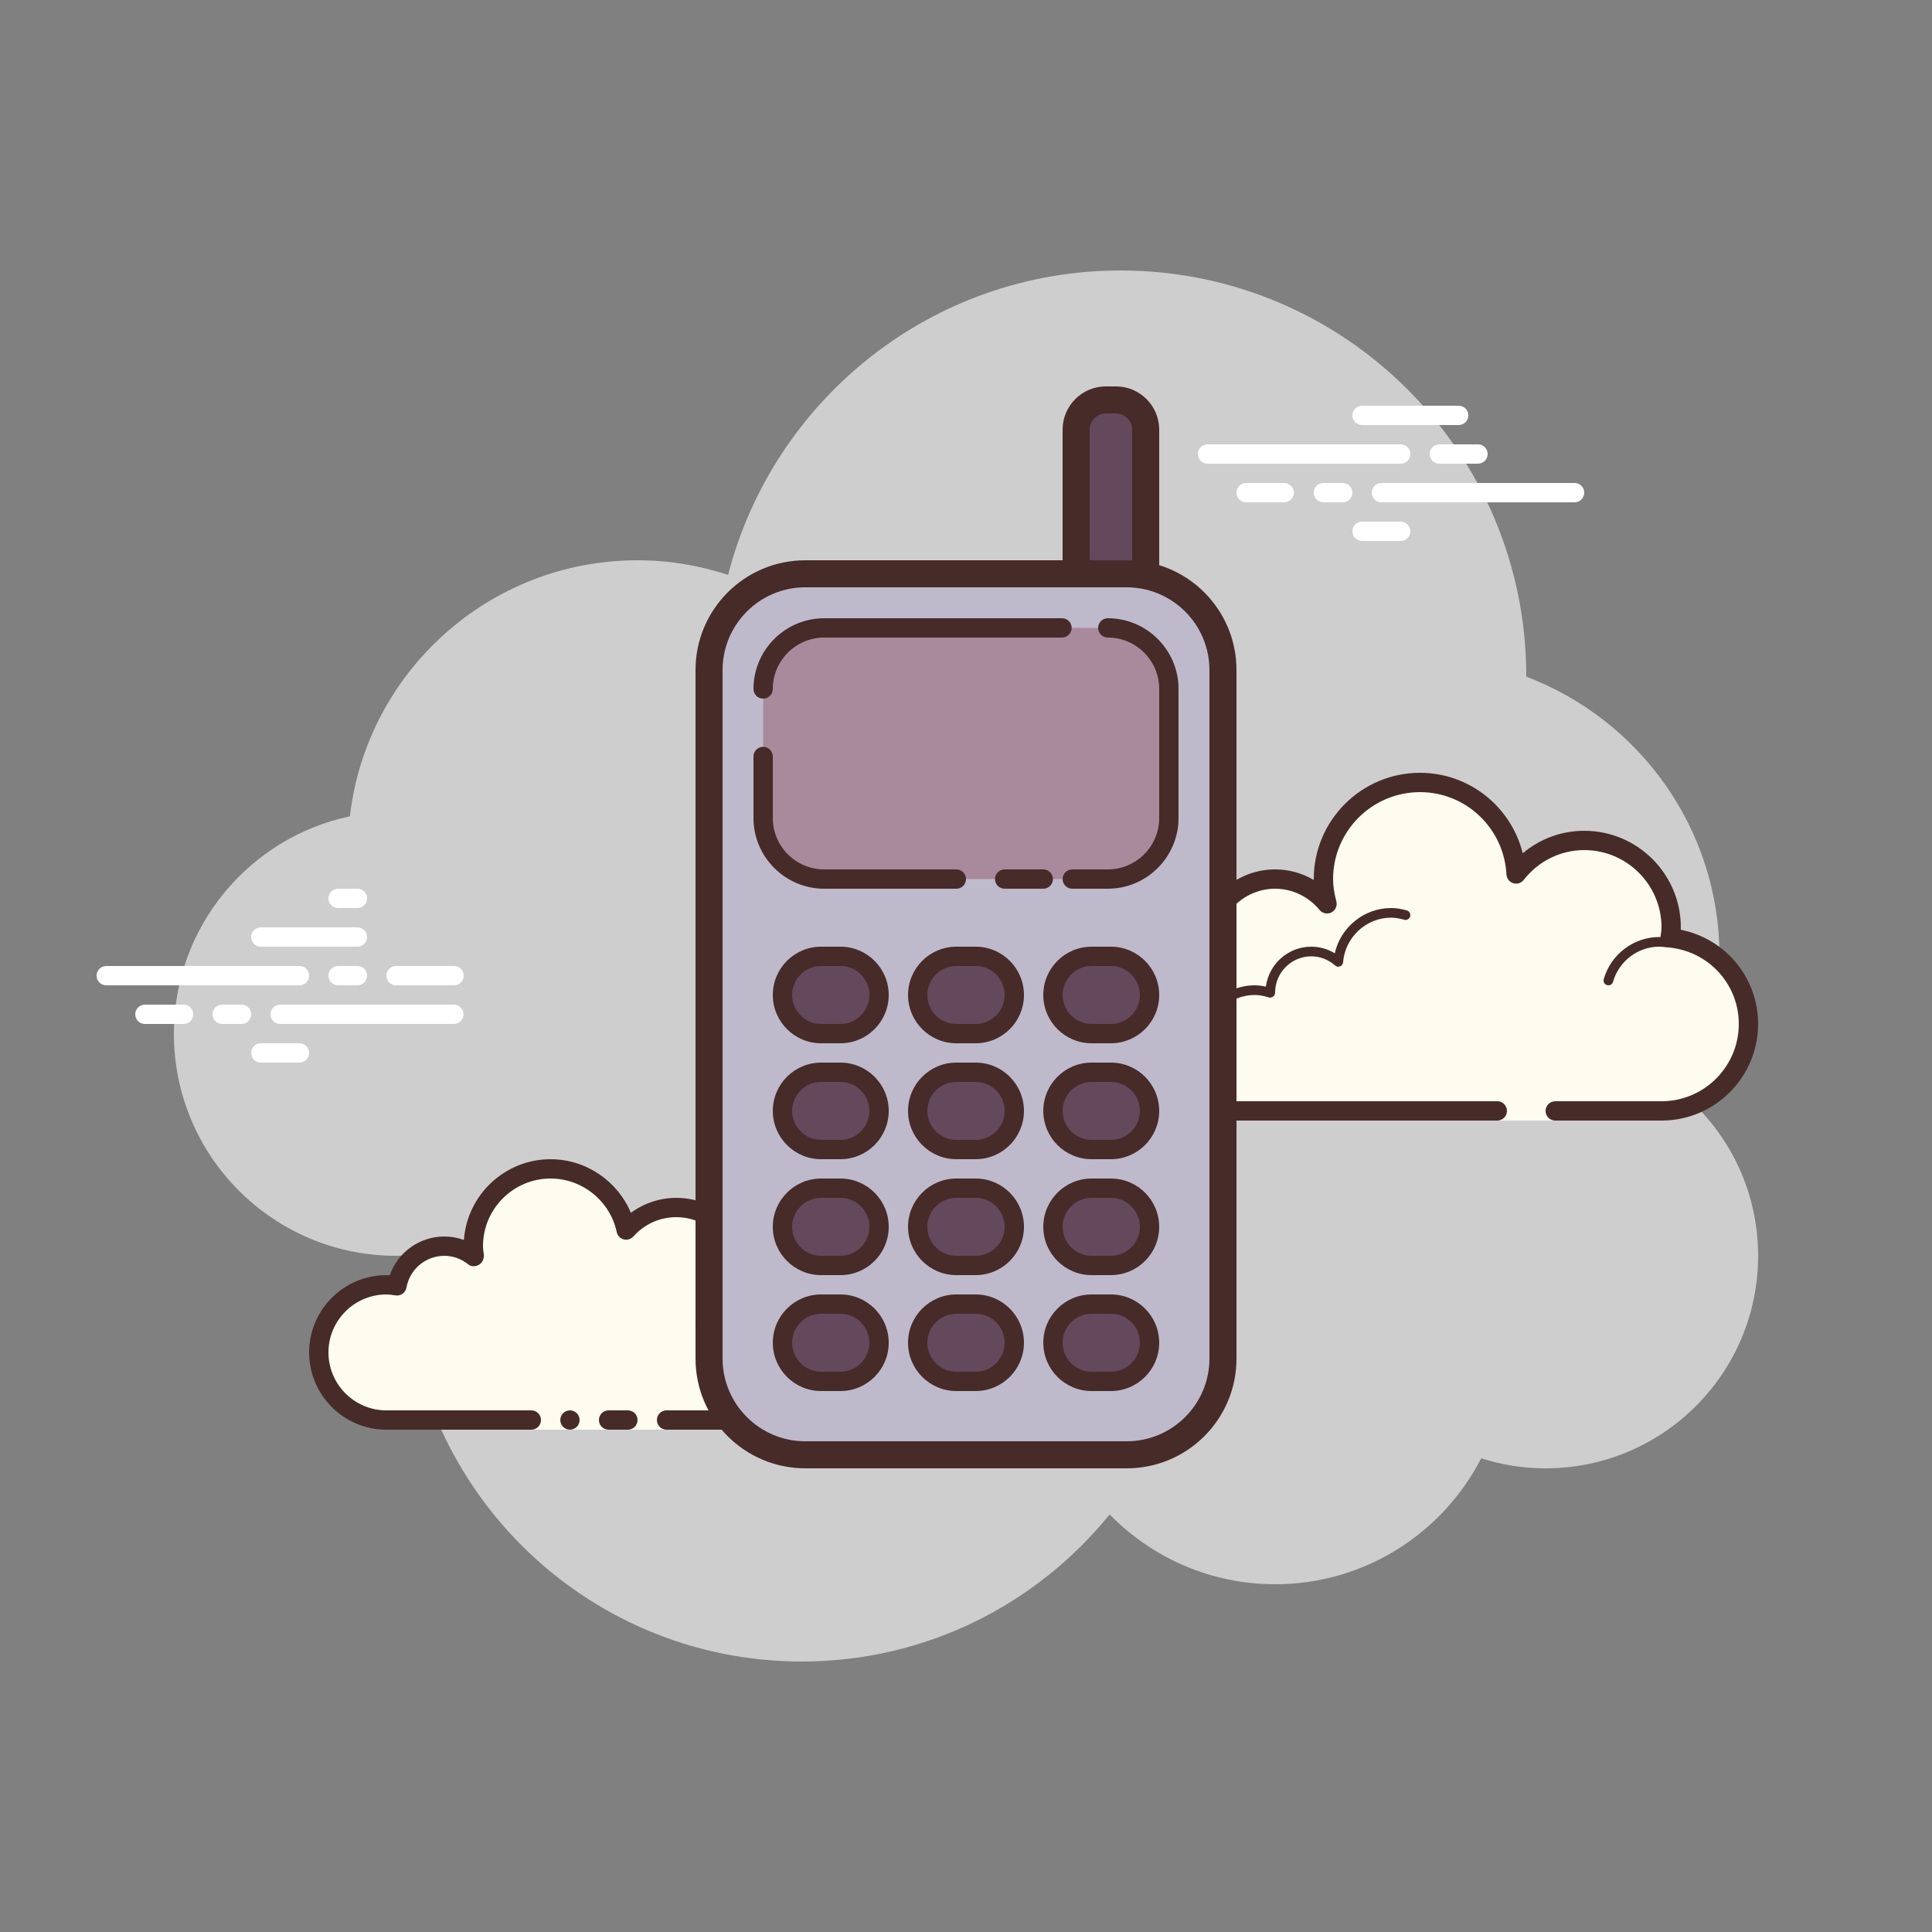 <svg
    x="0px" y="0px"
    width="120" height="120"
    viewBox="0 0 172 172"
    xmlns="http://www.w3.org/2000/svg"
>
    <rect x="0" y="0" width="172" height="172" fill="#808080" stroke="none"/>
    <g
        fill="none"
        fill-rule="nonzero"
        stroke="none"
        stroke-width="1"
        stroke-linecap="butt"
        stroke-linejoin="miter"
        stroke-miterlimit="10"
        stroke-dasharray=""
        stroke-dashoffset="0"
        font-family="none"
        font-weight="none"
        font-size="none"
        text-anchor="none"
    >
        <path
            d="M0,172v-172h172v172z"
            fill="none">
        </path>
        <g>
            <path
                d="M150.01,97.541c1.952,-3.707 3.07,-7.921 3.07,-12.401c0,-11.388 -7.153,-21.082 -17.202,-24.902c0,-0.012 0.002,-0.024 0.002,-0.038c0,-19.949 -16.171,-36.12 -36.12,-36.12c-16.828,0 -30.927,11.526 -34.938,27.102c-2.539,-0.834 -5.244,-1.302 -8.062,-1.302c-13.23,0 -24.12,9.964 -25.611,22.793c-8.951,1.894 -15.669,9.833 -15.669,19.347c0,10.924 8.856,19.78 19.78,19.78c0.304,0 0.605,-0.021 0.905,-0.038c-0.007,0.301 -0.045,0.595 -0.045,0.898c0,19.474 15.786,35.26 35.26,35.26c11.072,0 20.941,-5.112 27.406,-13.096c3.746,3.827 8.954,6.216 14.734,6.216c7.998,0 14.919,-4.558 18.346,-11.211c1.809,0.576 3.734,0.891 5.734,0.891c10.449,0 18.92,-8.471 18.92,-18.92c0,-5.695 -2.528,-10.79 -6.51,-14.259z"
                fill="#cecece"
            >
            </path>
            <path d="M133.3,98.9v0.86h5.16v-0.86c0,0 7.296,0 9.46,0c4.274,0 7.74,-3.466 7.74,-7.74c0,-4.013 -3.065,-7.274 -6.975,-7.663c0.038,-0.311 0.095,-0.616 0.095,-0.937c0,-4.274 -3.466,-7.74 -7.74,-7.74c-2.473,0 -4.649,1.18 -6.066,2.986c-0.241,-4.534 -3.959,-8.146 -8.554,-8.146c-4.749,0 -8.6,3.851 -8.6,8.6c0,0.767 0.132,1.496 0.322,2.205c-1.104,-1.336 -2.754,-2.205 -4.622,-2.205c-3.063,0 -5.562,2.296 -5.943,5.255c-0.311,-0.038 -0.616,-0.095 -0.937,-0.095c-4.274,0 -7.74,3.466 -7.74,7.74c0,4.274 3.466,7.74 7.74,7.74c4.274,0 16.34,0 16.34,0z"
                fill="#fdfcef"
            >
            </path>
            <path d="M126.42,68.8c-5.217,0 -9.46,4.243 -9.46,9.46c0,0.028 0,0.053 0,0.081c-1.035,-0.611 -2.219,-0.941 -3.44,-0.941c-3.149,0 -5.867,2.169 -6.636,5.169c-0.081,-0.005 -0.162,-0.009 -0.244,-0.009c-4.742,0 -8.6,3.858 -8.6,8.6c0,4.742 3.858,8.6 8.6,8.6h26.66c0.475,0 0.86,-0.385 0.86,-0.86c0,-0.475 -0.385,-0.86 -0.86,-0.86h-26.66c-3.794,0 -6.88,-3.086 -6.88,-6.88c0,-3.794 3.086,-6.88 6.88,-6.88c0.201,0 0.396,0.029 0.59,0.055l0.243,0.033c0.036,0.005 0.071,0.007 0.107,0.007c0.423,0 0.795,-0.318 0.851,-0.752c0.329,-2.568 2.516,-4.503 5.089,-4.503c1.522,0 2.964,0.69 3.958,1.892c0.169,0.203 0.415,0.313 0.664,0.313c0.134,0 0.268,-0.031 0.392,-0.096c0.359,-0.184 0.54,-0.595 0.437,-0.986c-0.198,-0.748 -0.291,-1.378 -0.291,-1.983c0,-4.267 3.473,-7.74 7.74,-7.74c4.095,0 7.477,3.22 7.695,7.332c0.019,0.358 0.258,0.666 0.6,0.774c0.086,0.028 0.174,0.041 0.261,0.041c0.258,0 0.509,-0.119 0.674,-0.33c1.326,-1.689 3.289,-2.657 5.389,-2.657c3.794,0 6.88,3.086 6.88,6.88c0,0.201 -0.029,0.396 -0.055,0.59l-0.033,0.243c-0.028,0.23 0.038,0.461 0.182,0.642c0.144,0.181 0.356,0.296 0.585,0.318c3.536,0.353 6.201,3.28 6.201,6.808c0,3.794 -3.086,6.88 -6.88,6.88h-9.46c-0.475,0 -0.86,0.385 -0.86,0.86c0,0.475 0.385,0.86 0.86,0.86h9.46c4.742,0 8.6,-3.858 8.6,-8.6c0,-4.123 -2.905,-7.59 -6.885,-8.388c0.003,-0.071 0.005,-0.141 0.005,-0.212c0,-4.742 -3.858,-8.6 -8.6,-8.6c-2.023,0 -3.944,0.716 -5.475,2.002c-1.029,-4.135 -4.751,-7.162 -9.145,-7.162z"
                fill="#472b29"
            >
            </path>
            <path d="M123.84,80.84c-2.413,0 -4.487,1.718 -5.01,4.027c-0.631,-0.382 -1.352,-0.587 -2.085,-0.587c-2.067,0 -3.781,1.543 -4.047,3.557c-0.349,-0.079 -0.681,-0.117 -1.004,-0.117c-2.63,0 -4.835,2.064 -5.019,4.699c-0.017,0.237 0.162,0.444 0.397,0.461c0.01,0 0.021,0 0.031,0c0.224,0 0.413,-0.174 0.428,-0.399c0.153,-2.186 1.98,-3.901 4.161,-3.901c0.394,0 0.808,0.072 1.269,0.218c0.038,0.012 0.077,0.017 0.115,0.017c0.095,0 0.189,-0.034 0.268,-0.093c0.11,-0.079 0.175,-0.22 0.175,-0.358c0,-1.778 1.447,-3.225 3.225,-3.225c0.769,0 1.522,0.289 2.117,0.814c0.081,0.071 0.182,0.108 0.284,0.108c0.055,0 0.108,-0.01 0.16,-0.033c0.151,-0.06 0.255,-0.201 0.267,-0.365c0.179,-2.224 2.052,-3.965 4.267,-3.965c0.358,0 0.731,0.058 1.173,0.184c0.04,0.012 0.081,0.017 0.12,0.017c0.187,0 0.356,-0.126 0.411,-0.313c0.065,-0.229 -0.067,-0.466 -0.296,-0.531c-0.519,-0.148 -0.968,-0.217 -1.409,-0.217zM147.719,83.42c-2.281,0 -4.314,1.543 -4.943,3.753c-0.065,0.229 0.067,0.466 0.296,0.531c0.041,0.01 0.081,0.015 0.119,0.015c0.187,0 0.359,-0.124 0.413,-0.313c0.525,-1.84 2.217,-3.127 4.116,-3.127c0.201,0 0.396,0.024 0.588,0.05c0.021,0.003 0.04,0.005 0.06,0.005c0.208,0 0.394,-0.158 0.423,-0.373c0.033,-0.236 -0.132,-0.452 -0.368,-0.483c-0.23,-0.031 -0.464,-0.058 -0.703,-0.058z"
                fill="#472b29"
            >
            </path>
            <path d="M26.66,87.72h-17.2c-0.475,0 -0.86,-0.385 -0.86,-0.86c0,-0.475 0.385,-0.86 0.86,-0.86h17.2c0.475,0 0.86,0.385 0.86,0.86c0,0.475 -0.384,0.86 -0.86,0.86zM31.82,87.72h-1.72c-0.475,0 -0.86,-0.385 -0.86,-0.86c0,-0.475 0.385,-0.86 0.86,-0.86h1.72c0.475,0 0.86,0.385 0.86,0.86c0,0.475 -0.384,0.86 -0.86,0.86zM40.405,91.16h-15.465c-0.475,0 -0.86,-0.385 -0.86,-0.86c0,-0.475 0.385,-0.86 0.86,-0.86h15.465c0.475,0 0.86,0.385 0.86,0.86c0,0.475 -0.385,0.86 -0.86,0.86zM21.5,91.16h-1.72c-0.475,0 -0.86,-0.385 -0.86,-0.86c0,-0.475 0.385,-0.86 0.86,-0.86h1.72c0.475,0 0.86,0.385 0.86,0.86c0,0.475 -0.384,0.86 -0.86,0.86zM16.34,91.16h-3.44c-0.475,0 -0.86,-0.385 -0.86,-0.86c0,-0.475 0.385,-0.86 0.86,-0.86h3.44c0.475,0 0.86,0.385 0.86,0.86c0,0.475 -0.384,0.86 -0.86,0.86zM26.66,94.6h-3.44c-0.475,0 -0.86,-0.385 -0.86,-0.86c0,-0.475 0.385,-0.86 0.86,-0.86h3.44c0.475,0 0.86,0.385 0.86,0.86c0,0.475 -0.385,0.86 -0.86,0.86zM31.82,79.12c-0.304,0 -1.416,0 -1.72,0c-0.475,0 -0.86,0.385 -0.86,0.86c0,0.475 0.385,0.86 0.86,0.86c0.304,0 1.416,0 1.72,0c0.475,0 0.86,-0.385 0.86,-0.86c0,-0.475 -0.385,-0.86 -0.86,-0.86zM31.82,82.56c-0.304,0 -8.296,0 -8.6,0c-0.475,0 -0.86,0.385 -0.86,0.86c0,0.475 0.385,0.86 0.86,0.86c0.304,0 8.296,0 8.6,0c0.475,0 0.86,-0.385 0.86,-0.86c0,-0.475 -0.385,-0.86 -0.86,-0.86zM40.42,86c-0.304,0 -4.856,0 -5.16,0c-0.475,0 -0.86,0.385 -0.86,0.86c0,0.475 0.385,0.86 0.86,0.86c0.304,0 4.856,0 5.16,0c0.475,0 0.86,-0.385 0.86,-0.86c0,-0.475 -0.385,-0.86 -0.86,-0.86zM124.7,41.28h-17.2c-0.475,0 -0.86,-0.385 -0.86,-0.86c0,-0.475 0.385,-0.86 0.86,-0.86h17.2c0.475,0 0.86,0.385 0.86,0.86c0,0.475 -0.385,0.86 -0.86,0.86zM131.58,41.28h-3.44c-0.475,0 -0.86,-0.385 -0.86,-0.86c0,-0.475 0.385,-0.86 0.86,-0.86h3.44c0.475,0 0.86,0.385 0.86,0.86c0,0.475 -0.385,0.86 -0.86,0.86zM140.18,44.72h-17.2c-0.475,0 -0.86,-0.385 -0.86,-0.86c0,-0.475 0.385,-0.86 0.86,-0.86h17.2c0.475,0 0.86,0.385 0.86,0.86c0,0.475 -0.384,0.86 -0.86,0.86zM119.54,44.72h-1.72c-0.475,0 -0.86,-0.385 -0.86,-0.86c0,-0.475 0.385,-0.86 0.86,-0.86h1.72c0.475,0 0.86,0.385 0.86,0.86c0,0.475 -0.385,0.86 -0.86,0.86zM114.328,44.72h-3.388c-0.475,0 -0.86,-0.385 -0.86,-0.86c0,-0.475 0.385,-0.86 0.86,-0.86h3.388c0.475,0 0.86,0.385 0.86,0.86c0,0.475 -0.385,0.86 -0.86,0.86zM129.86,37.84h-8.6c-0.475,0 -0.86,-0.385 -0.86,-0.86c0,-0.475 0.385,-0.86 0.86,-0.86h8.6c0.475,0 0.86,0.385 0.86,0.86c0,0.475 -0.384,0.86 -0.86,0.86zM124.7,48.16h-3.44c-0.475,0 -0.86,-0.385 -0.86,-0.86c0,-0.475 0.385,-0.86 0.86,-0.86h3.44c0.475,0 0.86,0.385 0.86,0.86c0,0.475 -0.385,0.86 -0.86,0.86z"
                fill="#ffffff"
            >
            </path>
            <path d="M59.34,126.42c0,0 2.695,0 6.02,0c3.325,0 6.02,-2.695 6.02,-6.02c0,-3.063 -2.296,-5.562 -5.255,-5.943c0.048,-0.308 0.095,-0.616 0.095,-0.937c0,-3.325 -2.695,-6.02 -6.02,-6.02c-1.775,0 -3.354,0.783 -4.455,2.004c-0.66,-3.11 -3.418,-5.444 -6.725,-5.444c-3.799,0 -6.88,3.081 -6.88,6.88c0,0.329 0.052,0.643 0.096,0.96c-0.736,-0.592 -1.658,-0.96 -2.676,-0.96c-2.112,0 -3.861,1.526 -4.223,3.535c-0.308,-0.048 -0.616,-0.095 -0.937,-0.095c-3.325,0 -6.02,2.695 -6.02,6.02c0,3.325 2.695,6.02 6.02,6.02c3.325,0 12.9,0 12.9,0v0.86h12.04z"
                fill="#fdfcef"
            >
            </path>
            <path d="M62.35,118.68c-0.237,0 -0.43,-0.193 -0.43,-0.43c0,-2.104 1.711,-3.815 3.815,-3.815c0.058,0.015 1.268,-0.002 2.14,0.234c0.229,0.062 0.365,0.298 0.303,0.526c-0.062,0.23 -0.298,0.366 -0.526,0.303c-0.764,-0.206 -1.892,-0.206 -1.914,-0.203c-1.631,0 -2.957,1.326 -2.957,2.955c0,0.237 -0.193,0.43 -0.43,0.43zM50.74,125.56c-0.475,0 -0.86,0.385 -0.86,0.86c0,0.475 0.385,0.86 0.86,0.86c0.475,0 0.86,-0.385 0.86,-0.86c0,-0.475 -0.385,-0.86 -0.86,-0.86z"
                fill="#472b29"
            >
            </path>
            <path d="M65.36,127.28h-6.02c-0.475,0 -0.86,-0.385 -0.86,-0.86c0,-0.475 0.385,-0.86 0.86,-0.86h6.02c2.845,0 5.16,-2.315 5.16,-5.16c0,-2.573 -1.935,-4.761 -4.503,-5.089c-0.23,-0.031 -0.439,-0.151 -0.578,-0.337c-0.139,-0.186 -0.198,-0.42 -0.162,-0.648c0.04,-0.265 0.083,-0.53 0.083,-0.805c0,-2.845 -2.315,-5.16 -5.16,-5.16c-1.462,0 -2.817,0.611 -3.817,1.72c-0.215,0.239 -0.552,0.341 -0.86,0.255c-0.313,-0.084 -0.552,-0.335 -0.619,-0.652c-0.587,-2.759 -3.062,-4.763 -5.884,-4.763c-3.32,0 -6.02,2.7 -6.02,6.02c0,0.246 0.036,0.482 0.071,0.719c0.05,0.349 -0.108,0.753 -0.416,0.929c-0.308,0.175 -0.681,0.203 -0.956,-0.017c-0.628,-0.504 -1.366,-0.771 -2.138,-0.771c-1.662,0 -3.082,1.189 -3.376,2.828c-0.083,0.459 -0.509,0.767 -0.979,0.697c-0.265,-0.041 -0.53,-0.084 -0.805,-0.084c-2.845,0 -5.16,2.315 -5.16,5.16c0,2.845 2.315,5.16 5.16,5.16h12.9c0.475,0 0.86,0.385 0.86,0.86c0,0.475 -0.385,0.86 -0.86,0.86h-12.9c-3.794,0 -6.88,-3.086 -6.88,-6.88c0,-3.794 3.086,-6.88 6.88,-6.88c0.101,0 0.2,0.003 0.299,0.01c0.712,-2.04 2.644,-3.45 4.861,-3.45c0.6,0 1.185,0.105 1.739,0.31c0.284,-4.013 3.638,-7.19 7.721,-7.19c3.149,0 5.962,1.938 7.143,4.771c1.17,-0.857 2.583,-1.331 4.037,-1.331c3.794,0 6.88,3.086 6.88,6.88c0,0.083 -0.002,0.163 -0.007,0.244c2.998,0.771 5.167,3.486 5.167,6.636c0,3.794 -3.086,6.88 -6.88,6.88z"
                fill="#472b29"
            >
            </path>
            <path d="M55.9,125.56c-0.273,0 -1.447,0 -1.72,0c-0.475,0 -0.86,0.385 -0.86,0.86c0,0.475 0.385,0.86 0.86,0.86c0.273,0 1.447,0 1.72,0c0.475,0 0.86,-0.385 0.86,-0.86c0,-0.475 -0.385,-0.86 -0.86,-0.86z"
                fill="#472b29"
            >
            </path>
            <g><path d="M98.446,65.876c-1.457,0 -2.642,-1.185 -2.642,-2.642v-24.988c0,-1.457 1.185,-2.642 2.642,-2.642h0.906c1.457,0 2.642,1.185 2.642,2.642v24.986c0,1.457 -1.185,2.642 -2.642,2.642h-0.906z"
                fill="#64485c"
            >
            </path>
                <path d="M99.354,36.808c0.779,0 1.438,0.659 1.438,1.438v24.988c0,0.779 -0.659,1.438 -1.438,1.438h-0.908c-0.779,0 -1.438,-0.659 -1.438,-1.438v-24.988c0,-0.779 0.659,-1.438 1.438,-1.438h0.908M99.354,34.4h-0.908c-2.116,0 -3.846,1.73 -3.846,3.846v24.988c0,2.116 1.73,3.846 3.846,3.846h0.908c2.116,0 3.846,-1.73 3.846,-3.846v-24.988c0,-2.116 -1.73,-3.846 -3.846,-3.846z"
                    fill="#472b29"
                >
                </path>
            </g><g><path d="M71.691,129.516c-4.723,0 -8.566,-3.842 -8.566,-8.566v-61.299c0,-4.723 3.842,-8.566 8.566,-8.566h28.619c4.723,0 8.566,3.842 8.566,8.566v61.299c0,4.723 -3.842,8.566 -8.566,8.566z"
                fill="#bebacb"
            >
            </path>
                <path d="M100.309,52.288c4.059,0 7.363,3.302 7.363,7.363v61.299c0,4.059 -3.302,7.363 -7.363,7.363h-28.617c-4.059,0 -7.363,-3.302 -7.363,-7.363v-61.301c0,-4.059 3.302,-7.363 7.363,-7.363h28.617M100.309,49.88h-28.617c-5.397,0 -9.771,4.374 -9.771,9.77v61.301c0,5.396 4.374,9.77 9.771,9.77h28.619c5.396,0 9.77,-4.374 9.77,-9.77v-61.301c0,-5.396 -4.374,-9.77 -9.771,-9.77z"
                    fill="#472b29"
                >
                </path>
            </g><g
                fill="#a88a9c"><path d="M99.545,78.26h-26.23c-2.969,0 -5.375,-2.406 -5.375,-5.375v-11.61c0,-2.969 2.406,-5.375 5.375,-5.375h26.23c2.969,0 5.375,2.406 5.375,5.375v11.61c0,2.969 -2.406,5.375 -5.375,5.375z"
                >
                </path>
            </g><g
                fill="#472b29"><path d="M92.88,79.12h-3.44c-0.475,0 -0.86,-0.385 -0.86,-0.86c0,-0.475 0.385,-0.86 0.86,-0.86h3.44c0.475,0 0.86,0.385 0.86,0.86c0,0.475 -0.385,0.86 -0.86,0.86z"
                >
                </path>
            </g><g
                fill="#472b29"><path d="M98.623,79.12h-3.163c-0.475,0 -0.86,-0.385 -0.86,-0.86c0,-0.475 0.385,-0.86 0.86,-0.86h3.163c2.525,0 4.577,-2.052 4.577,-4.577v-11.486c0,-2.525 -2.052,-4.577 -4.577,-4.577c-0.475,0 -0.86,-0.385 -0.86,-0.86c0,-0.475 0.385,-0.86 0.86,-0.86c3.471,0 6.297,2.826 6.297,6.297v11.486c0,3.471 -2.826,6.297 -6.297,6.297z"
                >
                </path>
            </g><g
                fill="#472b29"><path d="M67.94,62.197c-0.475,0 -0.86,-0.385 -0.86,-0.86c0,-3.471 2.826,-6.297 6.297,-6.297h21.17c0.475,0 0.86,0.385 0.86,0.86c0,0.475 -0.385,0.86 -0.86,0.86h-21.17c-2.525,0 -4.577,2.052 -4.577,4.577c0,0.476 -0.385,0.86 -0.86,0.86z"
                >
                </path>
            </g><g
                fill="#472b29"><path d="M85.14,79.12h-11.763c-3.471,0 -6.297,-2.826 -6.297,-6.297v-5.475c0,-0.475 0.385,-0.86 0.86,-0.86c0.475,0 0.86,0.385 0.86,0.86v5.475c0,2.525 2.052,4.577 4.577,4.577h11.763c0.475,0 0.86,0.385 0.86,0.86c0,0.475 -0.385,0.86 -0.86,0.86z"
                >
                </path>
            </g><g><path d="M74.82,92.02h-1.72c-1.901,0 -3.44,-1.539 -3.44,-3.44v0c0,-1.901 1.539,-3.44 3.44,-3.44h1.72c1.901,0 3.44,1.539 3.44,3.44v0c0,1.901 -1.539,3.44 -3.44,3.44z"
                fill="#64485c"
            >
            </path>
                <path d="M74.82,92.88h-1.72c-2.372,0 -4.3,-1.928 -4.3,-4.3c0,-2.372 1.928,-4.3 4.3,-4.3h1.72c2.372,0 4.3,1.928 4.3,4.3c0,2.372 -1.928,4.3 -4.3,4.3zM73.1,86c-1.422,0 -2.58,1.158 -2.58,2.58c0,1.422 1.158,2.58 2.58,2.58h1.72c1.422,0 2.58,-1.158 2.58,-2.58c0,-1.422 -1.158,-2.58 -2.58,-2.58z"
                    fill="#472b29"
                >
                </path>
            </g><g><path d="M86.86,92.02h-1.72c-1.901,0 -3.44,-1.539 -3.44,-3.44v0c0,-1.901 1.539,-3.44 3.44,-3.44h1.72c1.901,0 3.44,1.539 3.44,3.44v0c0,1.901 -1.539,3.44 -3.44,3.44z"
                fill="#64485c"
            >
            </path>
                <path d="M86.86,92.88h-1.72c-2.372,0 -4.3,-1.928 -4.3,-4.3c0,-2.372 1.928,-4.3 4.3,-4.3h1.72c2.372,0 4.3,1.928 4.3,4.3c0,2.372 -1.928,4.3 -4.3,4.3zM85.14,86c-1.422,0 -2.58,1.158 -2.58,2.58c0,1.422 1.158,2.58 2.58,2.58h1.72c1.422,0 2.58,-1.158 2.58,-2.58c0,-1.422 -1.158,-2.58 -2.58,-2.58z"
                    fill="#472b29"
                >
                </path>
            </g><g><path d="M98.9,92.02h-1.72c-1.901,0 -3.44,-1.539 -3.44,-3.44v0c0,-1.901 1.539,-3.44 3.44,-3.44h1.72c1.901,0 3.44,1.539 3.44,3.44v0c0,1.901 -1.539,3.44 -3.44,3.44z"
                fill="#64485c"
            >
            </path>
                <path d="M98.9,92.88h-1.72c-2.372,0 -4.3,-1.928 -4.3,-4.3c0,-2.372 1.928,-4.3 4.3,-4.3h1.72c2.372,0 4.3,1.928 4.3,4.3c0,2.372 -1.928,4.3 -4.3,4.3zM97.18,86c-1.422,0 -2.58,1.158 -2.58,2.58c0,1.422 1.158,2.58 2.58,2.58h1.72c1.422,0 2.58,-1.158 2.58,-2.58c0,-1.422 -1.158,-2.58 -2.58,-2.58z"
                    fill="#472b29"
                >
                </path>
            </g><g><path d="M74.82,102.34h-1.72c-1.901,0 -3.44,-1.539 -3.44,-3.44v0c0,-1.901 1.539,-3.44 3.44,-3.44h1.72c1.901,0 3.44,1.539 3.44,3.44v0c0,1.901 -1.539,3.44 -3.44,3.44z"
                fill="#64485c"
            >
            </path>
                <path d="M74.82,103.2h-1.72c-2.372,0 -4.3,-1.928 -4.3,-4.3c0,-2.372 1.928,-4.3 4.3,-4.3h1.72c2.372,0 4.3,1.928 4.3,4.3c0,2.372 -1.928,4.3 -4.3,4.3zM73.1,96.32c-1.422,0 -2.58,1.158 -2.58,2.58c0,1.422 1.158,2.58 2.58,2.58h1.72c1.422,0 2.58,-1.158 2.58,-2.58c0,-1.422 -1.158,-2.58 -2.58,-2.58z"
                    fill="#472b29"
                >
                </path>
            </g><g><path d="M86.86,102.34h-1.72c-1.901,0 -3.44,-1.539 -3.44,-3.44v0c0,-1.901 1.539,-3.44 3.44,-3.44h1.72c1.901,0 3.44,1.539 3.44,3.44v0c0,1.901 -1.539,3.44 -3.44,3.44z"
                fill="#64485c"
            >
            </path>
                <path d="M86.86,103.2h-1.72c-2.372,0 -4.3,-1.928 -4.3,-4.3c0,-2.372 1.928,-4.3 4.3,-4.3h1.72c2.372,0 4.3,1.928 4.3,4.3c0,2.372 -1.928,4.3 -4.3,4.3zM85.14,96.32c-1.422,0 -2.58,1.158 -2.58,2.58c0,1.422 1.158,2.58 2.58,2.58h1.72c1.422,0 2.58,-1.158 2.58,-2.58c0,-1.422 -1.158,-2.58 -2.58,-2.58z"
                    fill="#472b29"
                >
                </path>
            </g><g><path d="M98.9,102.34h-1.72c-1.901,0 -3.44,-1.539 -3.44,-3.44v0c0,-1.901 1.539,-3.44 3.44,-3.44h1.72c1.901,0 3.44,1.539 3.44,3.44v0c0,1.901 -1.539,3.44 -3.44,3.44z"
                fill="#64485c"
            >
            </path>
                <path d="M98.9,103.2h-1.72c-2.372,0 -4.3,-1.928 -4.3,-4.3c0,-2.372 1.928,-4.3 4.3,-4.3h1.72c2.372,0 4.3,1.928 4.3,4.3c0,2.372 -1.928,4.3 -4.3,4.3zM97.18,96.32c-1.422,0 -2.58,1.158 -2.58,2.58c0,1.422 1.158,2.58 2.58,2.58h1.72c1.422,0 2.58,-1.158 2.58,-2.58c0,-1.422 -1.158,-2.58 -2.58,-2.58z"
                    fill="#472b29"
                >
                </path>
            </g><g><path d="M74.82,112.66h-1.72c-1.901,0 -3.44,-1.539 -3.44,-3.44v0c0,-1.901 1.539,-3.44 3.44,-3.44h1.72c1.901,0 3.44,1.539 3.44,3.44v0c0,1.901 -1.539,3.44 -3.44,3.44z" fill="#64485c"
            >
            </path>
                <path d="M74.82,113.52h-1.72c-2.372,0 -4.3,-1.928 -4.3,-4.3c0,-2.372 1.928,-4.3 4.3,-4.3h1.72c2.372,0 4.3,1.928 4.3,4.3c0,2.372 -1.928,4.3 -4.3,4.3zM73.1,106.64c-1.422,0 -2.58,1.158 -2.58,2.58c0,1.422 1.158,2.58 2.58,2.58h1.72c1.422,0 2.58,-1.158 2.58,-2.58c0,-1.422 -1.158,-2.58 -2.58,-2.58z" fill="#472b29"
                >
                </path>
            </g><g><path d="M86.86,112.66h-1.72c-1.901,0 -3.44,-1.539 -3.44,-3.44v0c0,-1.901 1.539,-3.44 3.44,-3.44h1.72c1.901,0 3.44,1.539 3.44,3.44v0c0,1.901 -1.539,3.44 -3.44,3.44z"
                fill="#64485c"
            >
            </path>
                <path d="M86.86,113.52h-1.72c-2.372,0 -4.3,-1.928 -4.3,-4.3c0,-2.372 1.928,-4.3 4.3,-4.3h1.72c2.372,0 4.3,1.928 4.3,4.3c0,2.372 -1.928,4.3 -4.3,4.3zM85.14,106.64c-1.422,0 -2.58,1.158 -2.58,2.58c0,1.422 1.158,2.58 2.58,2.58h1.72c1.422,0 2.58,-1.158 2.58,-2.58c0,-1.422 -1.158,-2.58 -2.58,-2.58z"
                    fill="#472b29"
                >
                </path>
            </g><g><path d="M98.9,112.66h-1.72c-1.901,0 -3.44,-1.539 -3.44,-3.44v0c0,-1.901 1.539,-3.44 3.44,-3.44h1.72c1.901,0 3.44,1.539 3.44,3.44v0c0,1.901 -1.539,3.44 -3.44,3.44z"
                fill="#64485c"
            >
            </path>
                <path d="M98.9,113.52h-1.72c-2.372,0 -4.3,-1.928 -4.3,-4.3c0,-2.372 1.928,-4.3 4.3,-4.3h1.72c2.372,0 4.3,1.928 4.3,4.3c0,2.372 -1.928,4.3 -4.3,4.3zM97.18,106.64c-1.422,0 -2.58,1.158 -2.58,2.58c0,1.422 1.158,2.58 2.58,2.58h1.72c1.422,0 2.58,-1.158 2.58,-2.58c0,-1.422 -1.158,-2.58 -2.58,-2.58z"
                    fill="#472b29"
                >
                </path>
            </g><g><path d="M74.82,122.98h-1.72c-1.901,0 -3.44,-1.539 -3.44,-3.44v0c0,-1.901 1.539,-3.44 3.44,-3.44h1.72c1.901,0 3.44,1.539 3.44,3.44v0c0,1.901 -1.539,3.44 -3.44,3.44z"
                fill="#64485c"
            >
            </path>
                <path d="M74.82,123.84h-1.72c-2.372,0 -4.3,-1.928 -4.3,-4.3c0,-2.372 1.928,-4.3 4.3,-4.3h1.72c2.372,0 4.3,1.928 4.3,4.3c0,2.372 -1.928,4.3 -4.3,4.3zM73.1,116.96c-1.422,0 -2.58,1.158 -2.58,2.58c0,1.422 1.158,2.58 2.58,2.58h1.72c1.422,0 2.58,-1.158 2.58,-2.58c0,-1.422 -1.158,-2.58 -2.58,-2.58z"
                    fill="#472b29"
                >
                </path>
            </g>
            <g>
                <path
                    d="M86.86,122.98h-1.72c-1.901,0 -3.44,-1.539 -3.44,-3.44v0c0,-1.901 1.539,-3.44 3.44,-3.44h1.72c1.901,0 3.44,1.539 3.44,3.44v0c0,1.901 -1.539,3.44 -3.44,3.44z"
                    fill="#64485c">
                </path>
                <path d="M86.86,123.84h-1.72c-2.372,0 -4.3,-1.928 -4.3,-4.3c0,-2.372 1.928,-4.3 4.3,-4.3h1.72c2.372,0 4.3,1.928 4.3,4.3c0,2.372 -1.928,4.3 -4.3,4.3zM85.14,116.96c-1.422,0 -2.58,1.158 -2.58,2.58c0,1.422 1.158,2.58 2.58,2.58h1.72c1.422,0 2.58,-1.158 2.58,-2.58c0,-1.422 -1.158,-2.58 -2.58,-2.58z" fill="#472b29">
                </path>
            </g>
            <g>
                <path d="M98.9,122.98h-1.72c-1.901,0 -3.44,-1.539 -3.44,-3.44v0c0,-1.901 1.539,-3.44 3.44,-3.44h1.72c1.901,0 3.44,1.539 3.44,3.44v0c0,1.901 -1.539,3.44 -3.44,3.44z" fill="#64485c">
                </path>
                <path d="M98.9,123.84h-1.72c-2.372,0 -4.3,-1.928 -4.3,-4.3c0,-2.372 1.928,-4.3 4.3,-4.3h1.72c2.372,0 4.3,1.928 4.3,4.3c0,2.372 -1.928,4.3 -4.3,4.3zM97.18,116.96c-1.422,0 -2.58,1.158 -2.58,2.58c0,1.422 1.158,2.58 2.58,2.58h1.72c1.422,0 2.58,-1.158 2.58,-2.58c0,-1.422 -1.158,-2.58 -2.58,-2.58z" fill="#472b29">
                </path>
            </g>
        </g>
    </g>
</svg>
